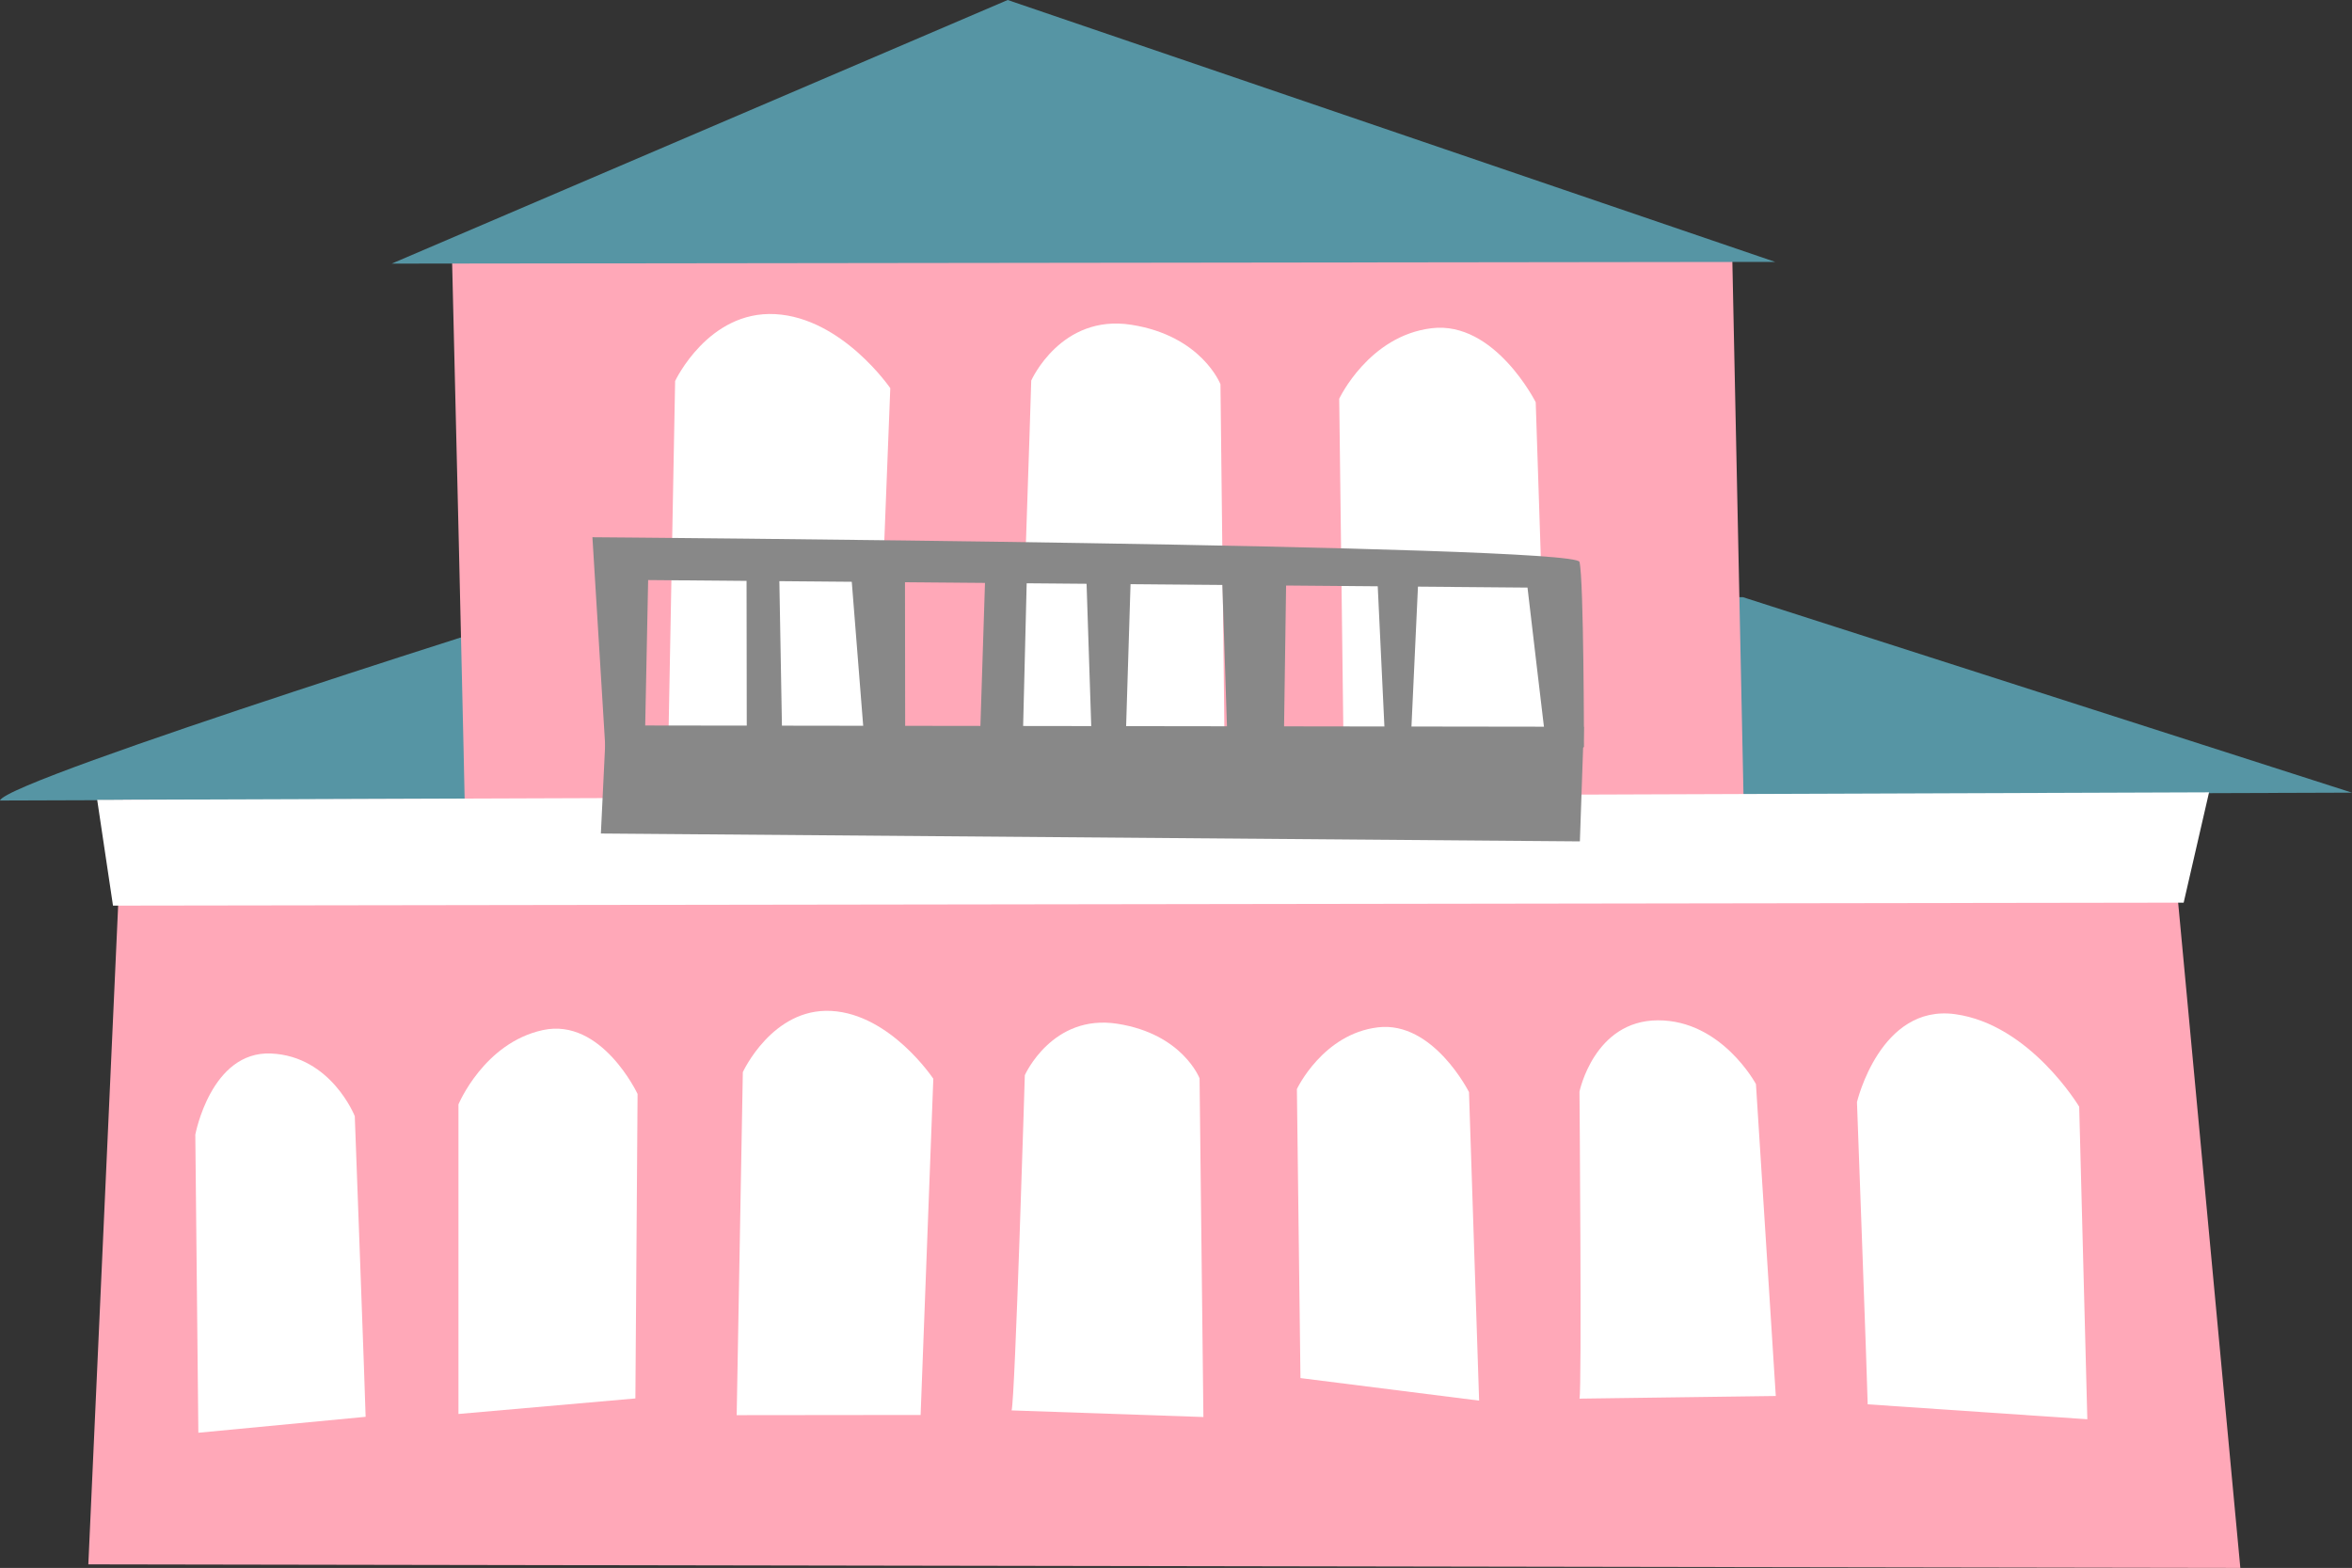 <svg xmlns="http://www.w3.org/2000/svg" viewBox="0 0 355.73 237.19"><rect x="0" y="0" width="355.73" height="237.19" fill="#333333" stroke="none"/><defs><style>.cls-1{fill:#ffa8b8;}.cls-2{fill:#5695a4;}.cls-3{fill:#fff;}.cls-4{fill:#888;}</style></defs><g id="Слой_2" data-name="Слой 2"><g id="лого"><polygon class="cls-1" points="13.36 236.65 18.64 119.96 42.15 119.93 327.85 119.58 338.84 237.19 13.36 236.65"/><path class="cls-2" d="M0,121.1c.9-3.21,88.22-30.55,88.22-30.55l175.4-.21,92.11,29.57Z"/><path class="cls-1" d="M70.43,129.24c0-5-2.06-90-2.06-90L262,39,264,134.84Z"/><polygon class="cls-2" points="59.24 39.88 268.49 39.62 152.41 0 59.24 39.88"/><path class="cls-3" d="M101.05,114.31l1.06-56.67s5-10.67,15.13-10.12,17.41,11.2,17.41,11.2l-2.17,55.55Z"/><path class="cls-3" d="M153.79,112.57c.56-1.69,2.18-55,2.18-55s4.48-10.11,15.14-8.44,13.48,9,13.48,9l.63,55.55Z"/><path class="cls-3" d="M203.17,110.26l-.62-49.94s4.47-9.54,14-10.67,15.72,11.2,15.72,11.2l1.75,53.3Z"/><path class="cls-3" d="M111.42,214.08l.93-51.89s4.46-9.76,13.4-9.26,15.41,10.26,15.41,10.26l-1.92,50.86Z"/><path class="cls-3" d="M153,213.36c.52-1.56,2-50.71,2-50.71s4.13-9.32,14-7.78,12.43,8.26,12.43,8.26l.58,51.23Z"/><path class="cls-3" d="M196.69,208.47l-.54-43.72s3.92-8.35,12.27-9.34,13.76,9.8,13.76,9.8l1.53,46.67Z"/><path class="cls-3" d="M96.1,211.55l.33-46.06s-5.44-11.6-14.34-9.66-12.75,11.24-12.75,11.24l0,46.83Z"/><path class="cls-3" d="M238.89,211.58c.37-1.12,0-46.44,0-46.44s2.21-10.77,11.87-10.79S265.58,164,265.58,164l3,47.18Z"/><path class="cls-3" d="M55.3,214.33c0-1.19-1.64-45.48-1.64-45.48s-3.57-9.09-12.67-9.48-11.45,12.28-11.45,12.28L30,216.74Z"/><path class="cls-3" d="M282.48,212.44c0-1.57-1.62-45.72-1.62-45.72s3.5-14.85,14.84-13.3,18.77,14,18.77,14l1.23,47.28Z"/><polygon class="cls-4" points="112.91 84.66 112.95 114.49 118.33 113.5 117.8 83.68 128.56 84.64 131.04 115.93 136.91 115.92 136.87 84.15 149.07 85.23 147.97 119.61 154.51 119.33 155.35 85.43 164.25 85.58 165.26 116.38 170.15 115.39 171.09 85.08 184.78 85.55 185.8 116.84 194.11 116.83 194.56 85.54 208.25 86.01 209.76 117.79 213.18 116.32 214.61 85.52 112.91 84.66"/><polygon class="cls-3" points="14.7 121 17.09 137 330.27 136.55 334.11 119.86 14.7 121"/><polygon class="cls-4" points="90.88 126.09 91.67 109.74 239.55 109.94 238.95 127.28 90.88 126.09"/><path class="cls-4" d="M91.6,113.86l-2-32.59S238.23,82.39,238.89,85s.68,28,.68,28-5.21,3.54-5.54,1.12-3-25.23-3-25.23l-133-1.14-.62,30.64Z"/></g></g></svg>